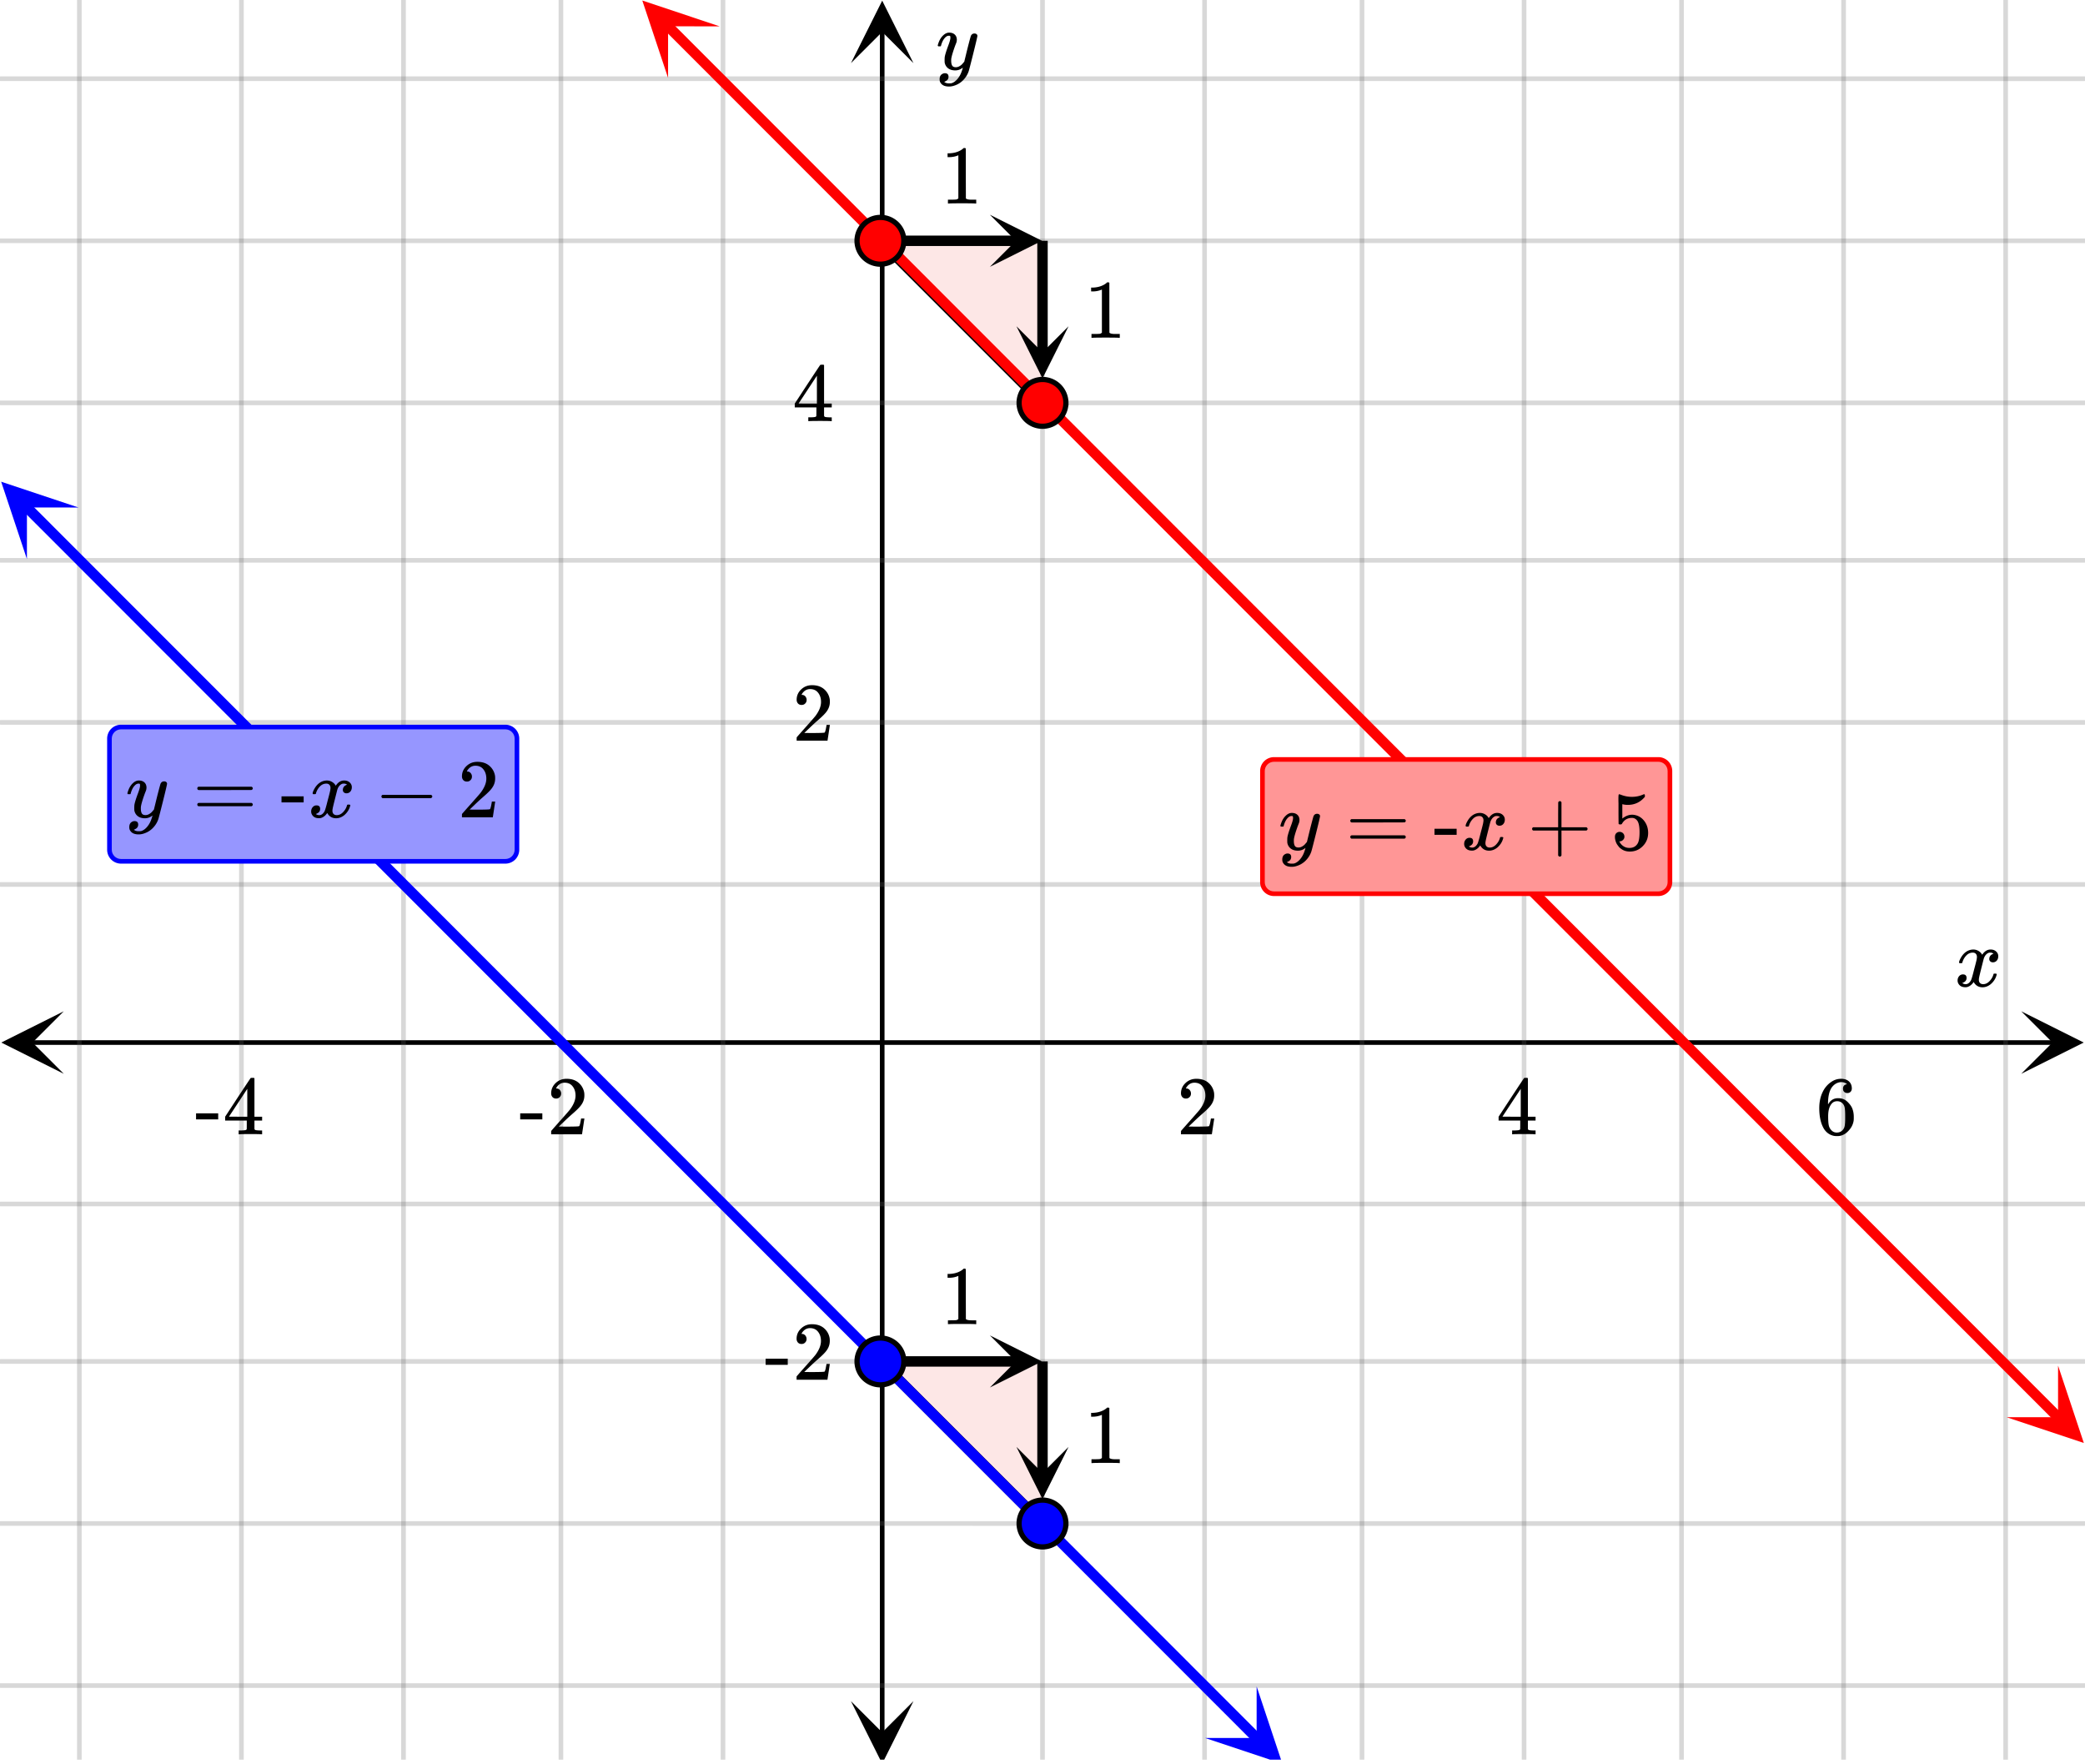 <svg xmlns="http://www.w3.org/2000/svg" width="450" height="380.766" viewBox="0 0 450 381"><defs><clipPath id="a"><path d="M.137 218.387H14V232H.137zm0 0"/></clipPath><clipPath id="b"><path d="M436.363 218.387H450V232h-13.637zm0 0"/></clipPath><clipPath id="c"><path d="M17 0h416v380H17zm0 0"/></clipPath><clipPath id="d"><path d="M16 0h418v380H16zm0 0"/></clipPath><clipPath id="e"><path d="M183.633 367H198v13h-14.367zm0 0"/></clipPath><clipPath id="f"><path d="M183.633 0H198v13.637h-14.367zm0 0"/></clipPath><clipPath id="g"><path d="M138 0h18v17h-18zm0 0"/></clipPath><clipPath id="h"><path d="M144.145-5.453l25.05 25.066-25.066 25.051-25.05-25.066zm0 0"/></clipPath><clipPath id="i"><path d="M433 294h17v18h-17zm0 0"/></clipPath><clipPath id="j"><path d="M444.324 294.906l25.051 25.067-25.066 25.05-25.051-25.066zm0 0"/></clipPath><clipPath id="k"><path d="M0 104h17v17H0zm0 0"/></clipPath><clipPath id="l"><path d="M5.684 98.457l25.05 25.063-25.066 25.05-25.05-25.062zm0 0"/></clipPath><clipPath id="m"><path d="M260 364h17v16h-17zm0 0"/></clipPath><clipPath id="n"><path d="M271.246 364.18l25.05 25.066-25.066 25.05-25.05-25.066zm0 0"/></clipPath><clipPath id="o"><path d="M213.637 288.375H225V300h-11.363zm0 0"/></clipPath><clipPath id="p"><path d="M219 312.46h11.625V324H219zm0 0"/></clipPath><clipPath id="q"><path d="M213.637 46.375H225V58h-11.363zm0 0"/></clipPath><clipPath id="r"><path d="M219 70.46h11.625V82H219zm0 0"/></clipPath></defs><path fill="#fff" d="M0 0h450v381H0z"/><path d="M6.75 224.637h436.5v1H6.75zm0 0"/><g clip-path="url(#a)"><path d="M13.637 218.387l-13.5 6.75 13.5 6.75-6.75-6.75zm0 0"/></g><g clip-path="url(#b)"><path d="M436.363 218.387l13.5 6.75-13.5 6.75 6.75-6.75zm0 0"/></g><g clip-path="url(#c)"><path d="M225 0v381M260 0v381M294 0v381M329 0v381M363 0v381M398 0v381M433 0v381M156 0v381M121 0v381M87 0v381M52 0v381M17 0v381"/></g><g clip-path="url(#d)"><path d="M225.5 0v381c0 .277-.223.5-.5.5a.498.498 0 0 1-.5-.5V0c0-.277.223-.5.5-.5s.5.223.5.5zm35 0v381c0 .277-.223.5-.5.5a.498.498 0 0 1-.5-.5V0c0-.277.223-.5.5-.5s.5.223.5.5zm34 0v381c0 .277-.223.5-.5.5a.498.498 0 0 1-.5-.5V0c0-.277.223-.5.5-.5s.5.223.5.5zm35 0v381c0 .277-.223.5-.5.5a.498.498 0 0 1-.5-.5V0c0-.277.223-.5.5-.5s.5.223.5.5zm34 0v381c0 .277-.223.5-.5.5a.498.498 0 0 1-.5-.5V0c0-.277.223-.5.5-.5s.5.223.5.5zm35 0v381c0 .277-.223.5-.5.5a.498.498 0 0 1-.5-.5V0c0-.277.223-.5.5-.5s.5.223.5.5zm35 0v381c0 .277-.223.5-.5.5a.498.498 0 0 1-.5-.5V0c0-.277.223-.5.5-.5s.5.223.5.5zm-277 0v381c0 .277-.223.5-.5.5a.498.498 0 0 1-.5-.5V0c0-.277.223-.5.5-.5s.5.223.5.5zm-35 0v381c0 .277-.223.5-.5.5a.498.498 0 0 1-.5-.5V0c0-.277.223-.5.5-.5s.5.223.5.5zm-34 0v381c0 .277-.223.5-.5.5a.498.498 0 0 1-.5-.5V0c0-.277.223-.5.5-.5s.5.223.5.5zm-35 0v381c0 .277-.223.5-.5.5a.498.498 0 0 1-.5-.5V0c0-.277.223-.5.5-.5s.5.223.5.5zm-35 0v381c0 .277-.223.5-.5.5a.498.498 0 0 1-.5-.5V0c0-.277.223-.5.5-.5s.5.223.5.5zm0 0" fill="#666" fill-opacity=".251"/></g><path d="M189.883 374.25V6.75h1v367.5zm0 0"/><g clip-path="url(#e)"><path d="M183.633 367.363l6.75 13.5 6.75-13.5-6.75 6.75zm0 0"/></g><g clip-path="url(#f)"><path d="M183.633 13.637l6.75-13.5 6.75 13.5-6.75-6.75zm0 0"/></g><path d="M0 191h450M0 156h450M0 121h450M0 87h450M0 52h450M0 17h450M0 260h450M0 294h450M0 329h450M0 364h450"/><path d="M0 190.5h450c.277 0 .5.223.5.5s-.223.5-.5.5H0a.498.498 0 0 1-.5-.5c0-.277.223-.5.5-.5zm0-35h450c.277 0 .5.223.5.5s-.223.5-.5.5H0a.498.498 0 0 1-.5-.5c0-.277.223-.5.5-.5zm0-35h450c.277 0 .5.223.5.5s-.223.5-.5.5H0a.498.498 0 0 1-.5-.5c0-.277.223-.5.5-.5zm0-34h450c.277 0 .5.223.5.5s-.223.5-.5.5H0a.498.498 0 0 1-.5-.5c0-.277.223-.5.5-.5zm0-35h450c.277 0 .5.223.5.5s-.223.5-.5.5H0a.498.498 0 0 1-.5-.5c0-.277.223-.5.5-.5zm0-35h450c.277 0 .5.223.5.5s-.223.5-.5.5H0a.498.498 0 0 1-.5-.5c0-.277.223-.5.5-.5zm0 243h450c.277 0 .5.223.5.5s-.223.5-.5.5H0a.498.498 0 0 1-.5-.5c0-.277.223-.5.5-.5zm0 34h450c.277 0 .5.223.5.5s-.223.5-.5.5H0a.498.498 0 0 1-.5-.5c0-.277.223-.5.5-.5zm0 35h450c.277 0 .5.223.5.5s-.223.5-.5.5H0a.498.498 0 0 1-.5-.5c0-.277.223-.5.5-.5zm0 35h450c.277 0 .5.223.5.5s-.223.5-.5.5H0a.498.498 0 0 1-.5-.5c0-.277.223-.5.5-.5zm0 0" fill="#666" fill-opacity=".251"/><path d="M224.203 329.797l-35-35 1.594-1.594 35 35zm0 0M224.203 87.797l-35-35 1.594-1.594 35 35zm0 0"/><path d="M190 294l35 .41V329zm0 0M190 52l35-.047V87zm0 0" fill="#f2190d" fill-opacity=".102"/><path d="M144.824 4.777l2.02 2.016 2.015 2.02 2.016 2.015-.797.797.797-.797 2.016 2.02 4.03 4.03 2.017 2.02-.793.793.792-.793 6.051 6.051-.797.797.797-.797 2.016 2.02 2.016 2.015 2.015 2.02 2.016 2.016-.797.796.797-.796 2.015 2.015 2.016 2.02-.793.793.793-.793 2.02 2.015-.797.797.797-.797 2.015 2.02 2.016 2.015 2.015 2.02-.796.793.796-.793 2.016 2.016-.797.797.797-.797 2.016 2.015 2.015 2.02 2.016 2.015-.793.797.793-.797 4.035 4.036 2.016 2.02-.797.792.797-.793 2.015 2.016-.797.797.797-.797 2.016 2.02 4.031 4.03-.793.797.793-.796 2.016 2.019 2.02 2.016 2.015 2.02 2.016 2.015-.797.797.797-.797 2.015 2.02 4.031 4.03-.796.797.797-.796 2.015 2.02 6.05 6.05-.796.797.797-.797 2.016 2.02 2.015 2.015 2.016 2.02-.797.793.797-.793 4.031 4.03-.793.798.793-.797 2.016 2.02 2.02 2.015-.798.797.797-.797 2.016 2.02 2.015 2.015 2.016 2.02-.797.793.797-.793 2.016 2.015 2.015 2.02-.797.793.797-.793 8.067 8.066-.797.797.797-.797 2.015 2.02 2.016 2.015-.797.797.797-.797 2.016 2.02 2.015 2.016-.797.796.797-.796 2.016 2.015 2.015 2.02 2.02 2.015-.797.797.797-.797 2.016 2.02 2.015 2.016-.797.796.797-.797 2.016 2.02 2.015 2.016 2.016 2.02-.793.792.793-.793 4.031 4.031-.793.797.793-.797 4.036 4.036 2.015 2.02 2.016 2.015-.797.797.797-.797 2.015 2.02 2.016 2.015-.793.797.793-.797 2.016 2.016-.793.796.793-.796 2.015 2.02 2.02 2.015-.797.797.797-.797 2.015 2.02 2.016 2.015 2.016 2.02-.797.792.797-.793 2.015 2.016 2.016 2.02-.793.792.793-.792 6.05 6.05-.796.793.797-.793 2.015 2.016 2.016 2.02 2.016 2.015-.797.797.797-.797 2.015 2.02-.797.793.797-.793 2.016 2.015 2.015 2.02-.793.793.793-.793 2.016 2.015 2.02 2.016 2.015 2.02-.797.793.797-.793 2.016 2.015 2.015 2.02-.796.793.796-.793 2.016 2.015 2.016 2.02 2.015 2.016-.793.796.793-.797 2.02 2.016 2.016 2.02 2.015 2.015-.797.797.797-.797 2.016 2.02-.797.793.797-.793 2.015 2.015 2.016 2.02-.797.793.797-.793 2.016 2.016 2.015 2.02-.793.792.793-.793 2.02 2.016 2.015 2.015-.796.797.796-.797 2.016 2.02 2.016 2.016 2.015 2.02 2.016 2.015-.797.797.797-.797 2.016 2.02 2.015 2.015 2.02 2.015-.797.797.797-.797 2.015 2.02-.797.793.797-.793 2.016 2.016 2.016 2.02 2.015 2.015 2.016 2.02-.797.792.797-.793 2.015 2.016 2.016 2.02-.793.792.793-.793 2.02 2.016 2.015 2.016-.797.797.797-.797 2.016 2.02 2.015 2.015 2.016 2.02 2.016 2.015 2.015 2.02-.793.793.793-.793 2.016 2.015-.793.797.793-.797 6.05 6.051 2.016 2.02 2.016 2.015-.797.797.797-.797 2.016 2.02-.797.793.797-.793 2.015 2.015 2.016 2.02 2.02 2.015 2.015 2.016 2.016 2.02-.797.793.797-.793 2.015 2.015 2.016 2.02-.797.793.797-.793 2.016 2.015a1.12 1.12 0 0 1 0 1.59 1.12 1.12 0 0 1-1.59 0l-2.016-2.015-2.016-2.02-2.02-2.016-2.015-2.015.797-.797-.797.797-2.015-2.02-2.016-2.015-2.016-2.02.797-.793-.797.793-2.015-2.015-2.016-2.02-2.015-2.016.793-.797-.793.797-2.02-2.015-2.016-2.02-2.015-2.015-2.016-2.02.797-.793-.797.793-2.015-2.016.796-.796-.796.796-2.016-2.02-8.067-8.066-2.015-2.02.797-.792-.797.793-2.016-2.016-2.015-2.02-2.016-2.015-2.016-2.02.793-.792-.793.793-2.02-2.016-2.015-2.016.797-.797-.797.797-2.015-2.02-2.016-2.015-2.016-2.02.797-.792-.797.793-2.015-2.016-2.016-2.02-2.016-2.015.793-.797-.793.797-4.035-4.035.797-.797-.797.797-2.015-2.016-2.016-2.02-2.016-2.015-2.015-2.02.797-.793-.797.793-2.016-2.015-2.015-2.02.793-.793-.793.793-2.02-2.015-2.016-2.016-2.015-2.02.797-.796-.797.797-2.016-2.016-2.015-2.02-2.016-2.015.797-.797-.797.797-2.016-2.02.793-.793-.793.793-4.035-4.035.797-.793-.797.793-4.031-4.031.797-.797-.797.797-2.016-2.02-2.015-2.015-2.016-2.02.797-.793-.797.793-2.016-2.016-2.015-2.02-2.02-2.015.797-.797-.797.797-2.015-2.02-4.032-4.03.797-.797-.797.797-2.015-2.02.797-.793-.797.793-2.016-2.016-2.016-2.02-4.035-4.034.797-.793-.797.793-4.03-4.032-2.017-2.02.797-.792-.797.793-2.015-2.016-2.016-2.02-2.015-2.015.793-.797-.793.797-2.016-2.02-2.02-2.015.797-.797-.797.797-2.015-2.02-2.016-2.015.797-.797-.797.797-2.015-2.016-2.016-2.02-2.016-2.015-2.015-2.02.793-.792-.793.792-6.051-6.05.797-.797-.797.797-2.016-2.016-2.015-2.02.796-.796-.796.797-2.016-2.016-2.016-2.02-2.015-2.015.793-.797-.793.797-2.016-2.02-2.02-2.015.797-.797-.796.797-2.016-2.02-4.031-4.031-2.016-2.02.797-.793-.797.793-2.016-2.015-2.015-2.02.793-.793-.793.793-4.035-4.035.797-.793-.797.793-2.016-2.016.797-.796-.797.796-2.016-2.02-2.015-2.015.797-.797-.797.797-2.016-2.015-2.015-2.02.793-.793-.793.793-2.016-2.016-2.016-2.02.793-.792-.793.793-2.02-2.016.798-.797-.797.797-2.016-2.02-4.031-4.03.797-.797-.797.796-2.016-2.019.797-.793-.797.793-2.015-2.016-2.016-2.02.793-.792-.793.793-2.016-2.016.793-.797-.793.797-4.035-4.035-2.015-2.02.797-.792-.797.793-2.016-2.016.797-.797-.797.797-2.016-2.016-2.015-2.02-2.016-2.015.793-.797-.793.797-2.016-2.02-2.019-2.015-2.016-2.02.797-.793-.797.793-2.015-2.015.797-.797-.797.797-2.016-2.016-2.016-2.02.797-.796-.797.797-2.015-2.016.793-.797-.793.797-2.016-2.02-2.02-2.015-2.015-2.02.797-.793-.797.793-2.016-2.015.797-.797-.797.797-2.015-2.02-4.031-4.031.796-.797-.796.797-2.016-2.02-6.05-6.05.796-.797-.797.797-2.015-2.02-2.016-2.016.797-.796-.797.796-2.016-2.02.797-.792-.797.793-4.031-4.031-2.016-2.02-2.02-2.015.798-.797-.797.796-2.016-2.019-2.015-2.016-2.016-2.02.797-.792-.797.793-2.016-2.016a1.127 1.127 0 0 1 0-1.59 1.12 1.12 0 0 1 1.59 0zm0 0" fill="red"/><g clip-path="url(#g)"><g clip-path="url(#h)" clip-rule="evenodd"><path d="M155.277 5.688L138.574.112l5.563 16.707.004-11.136zm0 0" fill="red"/></g></g><g clip-path="url(#i)"><g clip-path="url(#j)" clip-rule="evenodd"><path d="M444.324 294.906l5.563 16.707-16.703-5.574 11.136.004zm0 0" fill="red"/></g></g><path d="M6.363 108.688l1.785 1.78-.796.798.796-.797 1.786 1.785 1.78 1.785-.796.797.797-.797 1.785 1.785 1.781 1.785 1.785 1.786-.796.796.796-.796 1.786 1.785 1.78 1.785 1.786 1.785-.797.793.797-.793 1.785 1.785 1.781 1.785 3.57 3.57 1.782 1.786-.793.793.793-.793 1.785 1.781 1.785 1.785 1.782 1.785-.793.797.792-.797 3.57 3.57 1.782 1.786-.793.797.793-.797 3.57 3.57 1.782 1.785-.793.793.793-.793 3.57 3.57-.797.794.797-.793 1.781 1.785 3.57 3.57-.796.793.797-.793 3.566 3.566 1.781 1.786-.793.797.793-.797 1.785 1.785-.797.797.797-.797 1.785 1.785 1.782 1.785 1.785 1.785-.797.797.797-.797 1.785 1.785 1.781 1.786 3.57 3.57 1.782 1.785-.793.793.793-.793 3.57 3.57 1.781 1.786 1.786 1.78 1.785 1.786 1.781 1.785-.793.797.793-.797 3.57 3.57 1.782 1.786-.793.796.793-.796 3.57 3.57-.797.797.797-.797 1.781 1.785 1.785 1.785 1.781 1.785 3.57 3.57-.796.794.797-.793 1.781 1.785 1.785 1.781 1.785 1.785 1.782 1.785 3.57 3.57-.797.798.797-.797 1.781 1.785 3.57 3.57 1.782 1.785 1.785 1.785-.797.793.797-.793 1.785 1.786 1.781 1.785-.793.793.793-.793 1.785 1.785-.796.793.796-.793 7.137 7.137 1.781 1.785 1.786 1.785 1.78 1.785 3.571 3.57 1.781 1.786 1.786 1.785-.797.793.797-.793 1.785 1.785 1.781 1.785 8.922 8.922 1.781 1.785 3.57 3.57-.796.797.796-.797 1.782 1.786 1.785 1.785-.797.797.797-.797 1.785 1.785 1.781 1.785 3.57 3.57 1.782 1.785 1.785 1.786 1.785 1.78 1.781 1.786 1.786 1.785-.797.797.797-.797 1.78 1.785 3.571 3.57 1.781 1.786 3.57 3.57 1.782 1.785 3.57 3.57 1.781 1.786 1.786 1.785-.797.793.797-.793 1.785 1.781 1.781 1.785 3.57 3.57 1.782 1.786 3.57 3.57 1.781 1.785 3.57 3.57 1.782 1.786-.797.793.797-.793 1.785 1.785 1.781 1.785 3.57 3.57-.796.793.796-.793 5.352 5.352 1.781 1.785 3.57 3.57 1.782 1.786-.793.796.793-.796 3.57 3.57 1.781 1.785 3.57 3.57-.796.793.797-.793 1.78 1.785 1.786 1.786-.797.793.797-.793 1.785 1.78 1.781 1.786-.793.797.793-.797 3.57 3.57-.796.797.797-.797 1.781 1.786 1.785 1.785-.797.797.797-.797 1.781 1.785a1.12 1.12 0 0 1 0 1.59 1.12 1.12 0 0 1-1.59 0l-1.785-1.786-1.78-1.785.792-.793-.793.793-3.57-3.57.797-.793-.797.793-3.567-3.566.797-.797-.797.797-1.78-1.786-1.786-1.785.797-.797-.797.797-1.785-1.785-1.781-1.785-3.57-3.57-1.782-1.785.793-.793-.793.793-3.57-3.57-1.781-1.786-7.137-7.137.797-.797-.797.797-1.785-1.785-1.782-1.785-3.57-3.57.797-.797-.797.797-1.781-1.785-3.57-3.57-1.782-1.786-3.57-3.57-1.781-1.785-7.137-7.137.797-.797-.797.797-1.781-1.785-3.57-3.57-1.782-1.786-3.57-3.57-1.781-1.785-3.57-3.57-1.782-1.786-1.785-1.785.797-.793-.797.793-1.785-1.781-1.781-1.785-3.57-3.57-1.782-1.786-3.57-3.57-1.782-1.785-1.785-1.785.797-.797-.797.797-1.781-1.785-1.785-1.786.797-.793-.797.793-1.785-1.785-1.782-1.785-8.921-8.922-1.782-1.785-3.57-3.57.797-.797-.797.797-1.781-1.785-3.57-3.57-1.782-1.786-3.57-3.57-1.781-1.785-1.786-1.786-1.785-1.78-1.781-1.786-1.785-1.785.797-.797-.797.797-1.781-1.785-3.57-3.57.796-.797-.797.796-1.78-1.785-3.571-3.57-1.781-1.785-1.786-1.785.797-.793-.797.793-1.785-1.786-1.781-1.785-1.785-1.785-1.785-1.781-1.782-1.785-1.785-1.785.797-.797-.797.797-1.785-1.786-1.781-1.785-3.57-3.57-1.782-1.785.793-.797-.793.797-3.57-3.57.797-.793-.797.793-1.781-1.786-3.57-3.57.796-.793-.797.793-1.78-1.785-1.786-1.781-1.781-1.786-3.57-3.57-1.782-1.785.793-.797-.793.797-3.57-3.57-1.781-1.785-3.57-3.57.796-.794-.797.793-1.781-1.785-3.57-3.57.797-.793-.797.793-1.782-1.785-1.785-1.782-1.785-1.785-1.781-1.785.793-.797-.793.797-3.57-3.57-1.782-1.785.793-.797-.793.797-3.57-3.57.797-.798-.797.797-1.781-1.785-1.785-1.785-1.782-1.785.793-.793-.793.793-3.57-3.57-1.781-1.786.793-.793-.793.793-1.785-1.78-1.785-1.786.796-.797-.797.797-1.78-1.785.792-.797-.793.797-3.57-3.57.797-.797-.797.796-1.781-1.785-3.57-3.57-1.782-1.785-1.785-1.785.797-.793-.797.793-1.785-1.785-1.781-1.786-3.57-3.57.796-.793-.797.793-1.781-1.785-1.785-1.781.797-.797-.797.797-1.785-1.785-1.782-1.786a1.125 1.125 0 1 1 1.59-1.59zm0 0" fill="#00f"/><g clip-path="url(#k)"><g clip-path="url(#l)" clip-rule="evenodd"><path d="M16.816 109.598L.113 104.023l5.563 16.707.004-11.136zm0 0" fill="#00f"/></g></g><g clip-path="url(#m)"><g clip-path="url(#n)" clip-rule="evenodd"><path d="M271.246 364.18l5.563 16.707-16.704-5.575 11.137.004zm0 0" fill="#00f"/></g></g><path d="M190 292.875h29.375v2.25H190zm0 0"/><g clip-path="url(#o)"><path d="M213.637 288.375l11.25 5.625-11.25 5.625 5.625-5.625zm0 0"/></g><path d="M226.125 294v24.2h-2.25V294zm0 0"/><g clip-path="url(#p)"><path d="M230.625 312.46L225 323.71l-5.625-11.25 5.625 5.626zm0 0"/></g><path d="M190 50.875h29.375v2.25H190zm0 0"/><g clip-path="url(#q)"><path d="M213.637 46.375L224.887 52l-11.25 5.625L219.262 52zm0 0"/></g><path d="M226.125 52v24.2h-2.25V52zm0 0"/><g clip-path="url(#r)"><path d="M230.625 70.46L225 81.71l-5.625-11.25L225 76.087zm0 0"/></g><path d="M195.05 52a5.051 5.051 0 1 1-10.102-.001 5.051 5.051 0 0 1 10.103.001zm0 0M230.05 87a5.051 5.051 0 1 1-10.102-.001 5.051 5.051 0 0 1 10.103.001zm0 0" fill="red" stroke-width="1.125" stroke="#000"/><path d="M195.05 294a5.051 5.051 0 1 1-10.102-.001 5.051 5.051 0 0 1 10.103.001zm0 0M230.05 329a5.051 5.051 0 1 1-10.102-.001 5.051 5.051 0 0 1 10.103.001zm0 0" fill="#00f" stroke-width="1.125" stroke="#000"/><path d="M423.047 208c-.074-.074-.11-.14-.11-.203.051-.324.239-.738.563-1.25.563-.844 1.27-1.332 2.125-1.469.168-.02.293-.031.375-.031.418 0 .8.105 1.156.32.356.215.61.48.766.805.156-.2.254-.324.297-.375.437-.5.949-.75 1.531-.75.488 0 .887.14 1.195.422.309.281.461.625.461 1.031 0 .375-.105.688-.32.938-.215.25-.492.375-.836.375a.814.814 0 0 1-.563-.196.67.67 0 0 1-.218-.523c0-.551.3-.934.906-1.14 0-.013-.066-.052-.203-.126-.113-.074-.285-.11-.516-.11a.936.936 0 0 0-.344.048c-.457.187-.796.582-1.015 1.187-.031.094-.203.762-.516 2.008-.312 1.246-.48 1.945-.5 2.101a2.243 2.243 0 0 0-.062.532c0 .293.082.52.25.687.168.168.39.25.672.25.5 0 .957-.215 1.367-.64.41-.426.691-.895.836-1.407.031-.125.066-.195.101-.21.035-.016.133-.024.29-.024.23 0 .343.047.343.14 0 .012-.015.079-.047.204-.199.738-.613 1.386-1.25 1.937-.562.45-1.156.672-1.781.672-.844 0-1.48-.379-1.906-1.14-.356.542-.801.902-1.344 1.078a1.76 1.76 0 0 1-.469.047c-.687 0-1.176-.25-1.469-.75a1.322 1.322 0 0 1-.187-.72c0-.355.11-.66.328-.913a1.05 1.05 0 0 1 .828-.383c.52 0 .781.254.781.766 0 .437-.214.761-.64.968-.02.012-.05.024-.086.04a1.046 1.046 0 0 0-.094.046c-.027.016-.043.024-.055.024l-.046.015c0 .031.09.082.265.156.145.063.301.094.469.094.438 0 .813-.27 1.125-.812.125-.219.355-1 .688-2.344.074-.27.152-.574.242-.914.09-.34.152-.598.195-.774.043-.175.066-.285.078-.328.063-.324.094-.558.094-.703 0-.281-.078-.508-.235-.68-.156-.171-.375-.257-.656-.257-.543 0-1.011.207-1.406.625a3.462 3.462 0 0 0-.828 1.437c-.02.106-.047.168-.078.188-.031.02-.13.031-.297.031zm0 0M255.984 237.23c.328 0 .578-.109.782-.328.203-.203.296-.453.296-.75a1.13 1.13 0 0 0-.28-.765.907.907 0 0 0-.735-.328c-.047 0-.078 0-.078-.016s.015-.047.047-.11c.046-.078.078-.14.109-.187.438-.625 1-.937 1.688-.937.75 0 1.328.265 1.734.796.422.532.625 1.204.625 1.985 0 .922-.39 1.922-1.203 3.015-.375.47-1.219 1.422-2.516 2.875-1 1.125-1.5 1.704-1.515 1.72-.032.03-.032.171-.032.405v.344h6.672v-.047l.5-3.297v-.062h-.719v.062c-.109.672-.203 1.094-.25 1.22-.062.234-.125.359-.171.374-.125.063-1.125.094-3.016.094l-1.36-.016 1.063-1.015a46.51 46.51 0 0 1 1.797-1.657c1.015-.875 1.703-1.562 2.031-2.062.422-.61.625-1.266.625-1.969 0-.172 0-.375-.031-.594a3.58 3.58 0 0 0-1.25-2.187c-.672-.563-1.531-.828-2.563-.828-.921 0-1.703.297-2.359.922-.64.61-.969 1.36-.969 2.218 0 .313.094.579.281.797.188.22.454.328.797.328zm0 0M331.313 244.95h.171v-.829h-.53c-.579-.016-.923-.062-1.017-.14a.417.417 0 0 1-.109-.22V241.98h1.656v-.828h-1.656v-8.28l-.11-.11h-.327c-.235 0-.36.015-.375.031-.032.016-.954 1.406-2.797 4.203l-2.719 4.156v.828h4.672v.891c0 .625-.016.953-.016.984-.062.094-.125.157-.219.172-.125.047-.437.078-.953.094h-.562v.828h.156c.172-.031.985-.047 2.422-.047 1.375 0 2.156.016 2.313.047zm-3.032-3.798h-1.984l-1.969-.015 3.953-6zm0 0M398.719 234.121c-.563.11-.844.422-.844.969 0 .297.078.531.25.687a.98.98 0 0 0 .703.266c.281 0 .516-.094.688-.281.171-.172.265-.422.265-.719 0-.64-.219-1.156-.64-1.531-.422-.375-.985-.547-1.688-.547-.75 0-1.453.219-2.11.672-.812.547-1.452 1.297-1.906 2.281-.453.969-.687 2.094-.687 3.39 0 1.907.36 3.422 1.063 4.547.53.782 1.25 1.266 2.125 1.438.187.031.39.047.625.047.28 0 .515-.016.718-.063.625-.14 1.203-.468 1.719-1.015.61-.625.969-1.282 1.125-2 .063-.235.078-.5.078-.766v-.328c0-.703-.125-1.344-.375-1.922a3.952 3.952 0 0 0-.703-1.016 3.592 3.592 0 0 0-.86-.734c-.421-.234-.906-.344-1.452-.344-.844 0-1.516.36-2 1.078l-.141.235-.031-.063c0-1.656.28-2.859.859-3.64.563-.719 1.266-1.078 2.094-1.078.484.03.86.187 1.125.437zm-.797 4.328c.187.25.297.547.344.906.046.344.078.86.078 1.547v.578c0 .657-.031 1.157-.078 1.5-.047.36-.157.657-.344.907-.328.453-.797.687-1.406.687-.391 0-.735-.125-1.016-.375a2.158 2.158 0 0 1-.625-.922c-.14-.406-.203-1.156-.203-2.218 0-1.313.281-2.25.875-2.844.281-.281.64-.406 1.078-.406.531 0 .969.203 1.297.64zm0 0M112.203 241.73h4.781v-1.312h-4.78zm7.766-4.5c.328 0 .578-.109.781-.328.203-.203.297-.453.297-.75a1.13 1.13 0 0 0-.281-.765.907.907 0 0 0-.735-.328c-.047 0-.078 0-.078-.016s.016-.047.047-.11c.047-.078.078-.14.11-.187.437-.625 1-.937 1.687-.937.75 0 1.328.265 1.734.796.422.532.625 1.204.625 1.985 0 .922-.39 1.922-1.203 3.015-.375.47-1.219 1.422-2.516 2.875-1 1.125-1.5 1.704-1.515 1.72-.031.03-.031.171-.031.405v.344h6.671v-.047l.5-3.297v-.062h-.718v.062c-.11.672-.203 1.094-.25 1.22-.063.234-.125.359-.172.374-.125.063-1.125.094-3.016.094l-1.36-.016 1.063-1.015a46.51 46.51 0 0 1 1.797-1.657c1.016-.875 1.703-1.562 2.031-2.062.422-.61.626-1.266.626-1.969 0-.172 0-.375-.032-.594a3.58 3.58 0 0 0-1.25-2.187c-.672-.563-1.531-.828-2.562-.828-.922 0-1.703.297-2.36.922-.64.61-.968 1.36-.968 2.218 0 .313.093.579.28.797.188.22.454.328.798.328zm0 0M42.203 241.73h4.781v-1.312h-4.78zm14.094 3.22h.172v-.829h-.532c-.578-.016-.921-.062-1.015-.14a.417.417 0 0 1-.11-.22V241.98h1.657v-.828h-1.657v-8.28l-.109-.11h-.328c-.234 0-.36.015-.375.031-.031.016-.953 1.406-2.797 4.203l-2.719 4.156v.828h4.672v.891c0 .625-.015.953-.015.984-.063.094-.125.157-.22.172-.124.047-.437.078-.952.094h-.563v.828h.157c.171-.031.984-.047 2.421-.047 1.375 0 2.157.016 2.313.047zm-3.031-3.798H51.28l-1.968-.015 3.953-6zm0 0M210.313 7.234c.175 0 .324.047.445.141.12.094.18.219.18.375s-.293 1.418-.883 3.781c-.59 2.364-.926 3.66-1.008 3.89a4.988 4.988 0 0 1-.938 1.626c-.425.5-.922.89-1.484 1.172-.645.312-1.25.468-1.813.468-.917 0-1.535-.285-1.859-.859-.113-.168-.172-.406-.172-.719 0-.406.11-.722.328-.953.262-.23.528-.343.797-.343.531 0 .797.25.797.75 0 .449-.207.769-.625.968a.84.84 0 0 1-.101.055c-.036.016-.067.027-.086.039a.093.093 0 0 1-.047.016l-.063.03c.043.063.168.142.375.235.2.063.39.094.578.094h.141c.207 0 .363-.012.469-.031.457-.137.89-.442 1.297-.922.406-.48.718-1.05.937-1.719.137-.394.203-.629.203-.703 0-.012-.011-.008-.039.008a.534.534 0 0 0-.101.086c-.45.324-.942.484-1.485.484-.613 0-1.12-.144-1.515-.437-.395-.293-.653-.704-.766-1.235a5.999 5.999 0 0 1-.016-.57c0-.285.012-.508.032-.664.082-.512.359-1.39.828-2.64.261-.708.39-1.204.39-1.485 0-.168-.011-.285-.039-.352-.027-.066-.097-.101-.21-.101h-.094c-.27 0-.532.129-.782.39-.386.387-.683.957-.89 1.72a.197.197 0 0 1-.016.062.288.288 0 0 1-.023.054l-.024.032c-.011.015-.031.023-.062.023h-.485c-.074-.074-.109-.129-.109-.164s.02-.121.063-.258c.25-.844.625-1.496 1.125-1.953.406-.387.832-.578 1.28-.578.5 0 .903.137 1.204.414.3.277.453.66.453 1.148-.02.23-.035.356-.047.375 0 .075-.094.332-.281.782-.488 1.332-.781 2.308-.875 2.921a4.09 4.09 0 0 0-.016.422c0 .457.07.809.211 1.047.14.239.403.36.79.36.28 0 .542-.075.788-.22.246-.144.43-.284.555-.421.125-.137.285-.324.484-.563 0-.011.028-.132.086-.367.059-.234.145-.586.258-1.054.113-.47.223-.918.328-1.344.457-1.793.715-2.735.766-2.828.156-.324.41-.485.766-.485zm0 0M172.984 152.23c.328 0 .578-.109.782-.328.203-.203.297-.453.297-.75a1.13 1.13 0 0 0-.282-.765.907.907 0 0 0-.734-.328c-.047 0-.078 0-.078-.016s.015-.047.047-.11c.047-.078.078-.14.109-.187.438-.625 1-.937 1.688-.937.75 0 1.328.265 1.734.796.422.532.625 1.204.625 1.985 0 .922-.39 1.922-1.203 3.015-.375.47-1.219 1.422-2.516 2.875-1 1.125-1.5 1.704-1.516 1.72-.03.03-.03.171-.03.405v.344h6.671v-.047l.5-3.297v-.062h-.719v.062c-.109.672-.203 1.094-.25 1.22-.062.234-.125.359-.172.374-.125.063-1.125.094-3.015.094l-1.36-.016 1.063-1.015a46.51 46.51 0 0 1 1.797-1.657c1.016-.875 1.703-1.562 2.031-2.062.422-.61.625-1.266.625-1.969 0-.172 0-.375-.031-.594a3.58 3.58 0 0 0-1.25-2.187c-.672-.563-1.531-.828-2.563-.828-.922 0-1.703.297-2.359.922-.64.61-.969 1.36-.969 2.218 0 .313.094.579.281.797.188.22.454.328.797.328zm0 0M179.313 90.95h.171v-.829h-.53c-.579-.016-.923-.062-1.017-.14a.417.417 0 0 1-.109-.22V87.98h1.656v-.828h-1.656v-8.28l-.11-.11h-.327c-.235 0-.36.015-.375.031-.032.016-.953 1.406-2.797 4.203l-2.719 4.156v.828h4.672v.891c0 .625-.016.953-.016.984-.062.094-.125.157-.219.172-.125.047-.437.078-.953.094h-.562v.828h.156c.172-.031.984-.047 2.422-.047 1.375 0 2.156.016 2.313.047zm-3.032-3.798h-1.984l-1.969-.015 3.953-6zm0 0M165.203 294.73h4.781v-1.312h-4.78zm7.766-4.5c.328 0 .578-.109.781-.328.203-.203.297-.453.297-.75a1.13 1.13 0 0 0-.281-.765.907.907 0 0 0-.735-.328c-.047 0-.078 0-.078-.016s.016-.047.047-.11c.047-.078.078-.14.11-.187.437-.625 1-.937 1.687-.937.75 0 1.328.265 1.734.796.422.532.625 1.204.625 1.985 0 .922-.39 1.922-1.203 3.015-.375.47-1.219 1.422-2.516 2.875-1 1.125-1.5 1.704-1.515 1.72-.031.03-.031.171-.031.405v.344h6.672v-.047l.5-3.297v-.062h-.72v.062c-.109.672-.202 1.094-.25 1.22-.062.234-.124.359-.171.374-.125.063-1.125.094-3.016.094l-1.36-.016 1.063-1.015a46.51 46.51 0 0 1 1.797-1.657c1.016-.875 1.703-1.562 2.031-2.062.422-.61.625-1.266.625-1.969 0-.172 0-.375-.03-.594a3.58 3.58 0 0 0-1.25-2.187c-.673-.563-1.532-.828-2.563-.828-.922 0-1.703.297-2.36.922-.64.61-.968 1.36-.968 2.218 0 .313.093.579.28.797.188.22.454.328.798.328zm0 0"/><path d="M275 163.5h83a3 3 0 0 1 3 3v24a3 3 0 0 1-3 3h-83a3 3 0 0 1-3-3v-24a3 3 0 0 1 3-3zm1 2h81c1.105 0 2 .895 2 2v22c0 1.105-.895 2-2 2h-81c-1.105 0-2-.895-2-2v-22c0-1.105.895-2 2-2zm0 0" fill-rule="evenodd" fill="red"/><path d="M275 164.5h83c1.105 0 2 .895 2 2v24c0 1.105-.895 2-2 2h-83c-1.105 0-2-.895-2-2v-24c0-1.105.895-2 2-2zm0 0" fill-rule="evenodd" fill="#ff9696"/><path d="M284.313 175.734c.175 0 .324.047.445.141.12.094.18.219.18.375s-.293 1.418-.883 3.781c-.59 2.364-.926 3.66-1.008 3.89a4.988 4.988 0 0 1-.938 1.626c-.425.5-.921.89-1.484 1.172-.645.312-1.25.469-1.813.469-.917 0-1.535-.286-1.859-.86-.113-.168-.172-.406-.172-.719 0-.406.11-.722.328-.953.262-.23.528-.344.797-.344.531 0 .797.25.797.75 0 .45-.207.77-.625.97a.84.84 0 0 1-.101.054c-.036.016-.067.027-.086.039a.093.093 0 0 1-.047.016l-.063.03c.043.063.168.142.375.235.2.063.39.094.578.094h.141c.207 0 .363-.012.469-.031.457-.137.89-.442 1.297-.922.406-.48.718-1.05.937-1.719.137-.394.203-.629.203-.703 0-.012-.011-.008-.039.008a.534.534 0 0 0-.101.086c-.45.324-.942.484-1.485.484-.613 0-1.12-.144-1.515-.437-.395-.293-.653-.703-.766-1.235a5.999 5.999 0 0 1-.016-.57c0-.285.012-.508.032-.664.082-.512.359-1.39.828-2.64.261-.708.39-1.204.39-1.485 0-.168-.011-.285-.039-.352-.027-.066-.097-.101-.21-.101h-.094c-.27 0-.532.129-.782.39-.386.387-.683.957-.89 1.72a.197.197 0 0 1-.016.062.288.288 0 0 1-.023.054l-.024.032c-.011.015-.031.023-.062.023h-.485c-.074-.074-.109-.129-.109-.164s.02-.121.063-.258c.25-.844.625-1.496 1.125-1.953.406-.387.832-.578 1.28-.578.5 0 .903.137 1.204.414.3.277.453.66.453 1.148-.02.23-.035.356-.047.375 0 .075-.094.332-.281.782-.488 1.332-.781 2.308-.875 2.922a4.09 4.09 0 0 0-.016.421c0 .457.07.809.211 1.047.14.239.403.36.79.36.28 0 .542-.075.788-.22.246-.144.43-.284.555-.421.125-.137.285-.324.484-.563 0-.011.028-.132.086-.367.059-.234.145-.586.258-1.054.113-.47.223-.918.328-1.344.457-1.793.715-2.734.766-2.828.156-.324.41-.485.765-.485zm0 0M291.469 177.25c0 .188.094.297.281.36h5.719l5.734-.016c.172-.094.25-.203.25-.344 0-.156-.094-.281-.265-.36h-11.47c-.171.079-.25.204-.25.36zm0 3.5c0 .156.078.266.25.36h11.469c.171-.094.265-.204.265-.36 0-.047-.015-.094-.031-.14a.254.254 0 0 0-.047-.094c-.016-.016-.047-.032-.094-.063s-.062-.062-.078-.062H291.75c-.188.047-.281.172-.281.359zm0 0M309.656 180.281h4.781v-1.312h-4.78zm0 0M316.484 178.5c-.074-.074-.109-.14-.109-.203.05-.324.238-.738.563-1.25.562-.844 1.269-1.332 2.125-1.469.167-.02.292-.031.375-.031.417 0 .8.105 1.156.32.355.215.61.48.765.805.157-.2.254-.324.297-.375.438-.5.95-.75 1.531-.75.489 0 .887.14 1.196.422.308.281.46.625.46 1.031 0 .375-.105.688-.32.938-.214.25-.492.375-.836.375a.814.814 0 0 1-.562-.196.67.67 0 0 1-.219-.523c0-.551.301-.934.906-1.14 0-.013-.066-.052-.203-.126-.113-.074-.285-.11-.515-.11a.936.936 0 0 0-.344.048c-.457.187-.797.582-1.016 1.187-.03.094-.203.762-.515 2.008-.313 1.246-.48 1.945-.5 2.101a2.243 2.243 0 0 0-.063.532c0 .293.082.52.25.687.168.168.39.25.672.25.5 0 .957-.215 1.367-.64.41-.426.692-.895.836-1.407.031-.125.067-.195.102-.21.035-.016.133-.024.289-.024.23 0 .344.047.344.14 0 .012-.016.079-.047.204-.2.738-.614 1.386-1.25 1.937-.563.45-1.156.672-1.781.672-.844 0-1.481-.379-1.907-1.14-.355.542-.8.902-1.344 1.078a1.76 1.76 0 0 1-.468.047c-.688 0-1.176-.25-1.469-.75a1.322 1.322 0 0 1-.188-.72c0-.355.11-.66.329-.913a1.05 1.05 0 0 1 .828-.383c.52 0 .781.254.781.766 0 .437-.215.761-.64.968-.02.012-.051.024-.087.04a1.046 1.046 0 0 0-.093.046c-.028.016-.043.024-.055.024l-.047.015c0 .031.09.082.266.156.144.063.3.094.469.094.437 0 .812-.27 1.125-.812.125-.219.355-1 .687-2.344.074-.27.152-.574.242-.914.09-.34.153-.598.195-.774.043-.175.067-.285.079-.328.062-.324.093-.558.093-.703 0-.281-.078-.508-.234-.68-.156-.171-.375-.257-.656-.257-.543 0-1.012.207-1.406.625a3.462 3.462 0 0 0-.829 1.437c-.02.106-.046.168-.078.188-.031.02-.129.031-.297.031zm0 0M330.734 179c0 .156.079.281.25.36h5.375v5.359c.094.172.204.265.36.265s.281-.093.36-.265v-5.36h5.374c.172-.093.266-.218.266-.359 0-.14-.094-.266-.266-.36h-5.375v-5.374c-.078-.172-.203-.266-.36-.266-.109 0-.218.078-.343.234l-.016 2.703v2.704h-5.375c-.171.078-.25.203-.25.359zm0 0M349.64 179.64c-.296 0-.546.11-.734.298-.187.187-.281.453-.281.796v.172a.647.647 0 0 1 .016.156c.093.641.312 1.172.687 1.61.156.25.36.453.594.594.515.422 1.156.625 1.922.625 1.11 0 2.047-.391 2.812-1.188.766-.781 1.14-1.734 1.14-2.828 0-.938-.25-1.766-.765-2.484-.5-.703-1.156-1.157-1.969-1.36a3.154 3.154 0 0 0-.734-.094c-.719 0-1.422.282-2.11.829v-3.094l.188.031c.297.078.625.11 1 .11 1.485 0 2.719-.579 3.688-1.75v-.235c0-.219-.047-.312-.14-.312a.525.525 0 0 0-.235.062c-.781.344-1.594.5-2.438.5a6.405 6.405 0 0 1-2.406-.469l-.313-.093c-.03 0-.062 0-.078.03-.078 0-.109.329-.109 1 0 .142 0 .454.016.938v1.282c0 2.047.015 3.109.03 3.156.032.062.142.11.345.11.14 0 .218-.016.265-.032.047-.016.094-.063.14-.156.47-.813 1.188-1.219 2.126-1.219.453 0 .828.188 1.14.594.329.437.5 1.265.5 2.5 0 1.094-.125 1.86-.343 2.312-.375.719-.985 1.078-1.844 1.078-.5 0-.938-.125-1.313-.39a2.317 2.317 0 0 1-.828-.953l-.046-.078h.125c.25 0 .468-.11.671-.297a.924.924 0 0 0 .313-.703c0-.297-.094-.547-.297-.75a1.04 1.04 0 0 0-.734-.297zm0 0"/><path d="M26 156.5h83a3 3 0 0 1 3 3v24a3 3 0 0 1-3 3H26a3 3 0 0 1-3-3v-24a3 3 0 0 1 3-3zm1 2h81c1.105 0 2 .895 2 2v22c0 1.105-.895 2-2 2H27c-1.105 0-2-.895-2-2v-22c0-1.105.895-2 2-2zm0 0" fill-rule="evenodd" fill="#00f"/><path d="M26 157.5h83c1.105 0 2 .895 2 2v24c0 1.105-.895 2-2 2H26c-1.105 0-2-.895-2-2v-24c0-1.105.895-2 2-2zm0 0" fill-rule="evenodd" fill="#9696ff"/><path d="M35.313 168.734c.175 0 .324.047.445.141.12.094.18.219.18.375s-.293 1.418-.883 3.781c-.59 2.364-.926 3.66-1.008 3.89a4.988 4.988 0 0 1-.938 1.626c-.425.5-.922.89-1.484 1.172-.645.312-1.25.469-1.813.469-.917 0-1.535-.286-1.859-.86-.113-.168-.172-.406-.172-.719 0-.406.11-.722.328-.953.262-.23.528-.344.797-.344.532 0 .797.25.797.75 0 .45-.207.77-.625.97a.84.84 0 0 1-.101.054c-.036.016-.067.027-.086.039a.093.093 0 0 1-.047.016l-.063.03c.043.063.168.142.375.235.2.063.39.094.578.094h.141c.207 0 .363-.012.469-.031.457-.137.89-.442 1.297-.922.406-.48.718-1.05.937-1.719.137-.394.203-.629.203-.703 0-.012-.011-.008-.039.008a.534.534 0 0 0-.101.086c-.45.324-.942.484-1.485.484-.613 0-1.12-.144-1.515-.437-.395-.293-.653-.703-.766-1.235a5.999 5.999 0 0 1-.016-.57c0-.285.012-.508.032-.664.082-.512.359-1.39.828-2.64.261-.708.39-1.204.39-1.485 0-.168-.011-.285-.039-.352-.027-.066-.097-.101-.21-.101h-.094c-.27 0-.532.129-.782.39-.386.387-.683.957-.89 1.72a.197.197 0 0 1-.016.062.288.288 0 0 1-.023.054l-.024.032c-.011.015-.031.023-.062.023h-.485c-.074-.074-.109-.129-.109-.164s.02-.121.063-.258c.25-.844.625-1.496 1.125-1.953.406-.387.832-.578 1.28-.578.5 0 .903.137 1.204.414.3.277.453.66.453 1.148-.02.23-.035.356-.047.375 0 .075-.094.332-.281.782-.488 1.332-.781 2.308-.875 2.922a4.09 4.09 0 0 0-.016.421c0 .457.07.809.211 1.047.14.239.403.36.79.36.28 0 .542-.075.788-.22.246-.144.43-.284.555-.421.125-.137.285-.324.484-.563 0-.011.028-.132.086-.367.059-.234.145-.586.258-1.054.113-.47.223-.918.328-1.344.457-1.793.715-2.734.766-2.828.156-.324.41-.485.766-.485zm0 0M42.469 170.25c0 .188.093.297.281.36h5.719l5.734-.016c.172-.094.25-.203.25-.344 0-.156-.094-.281-.266-.36H42.72c-.172.079-.25.204-.25.36zm0 3.5c0 .156.078.266.25.36h11.468c.172-.094.266-.204.266-.36 0-.047-.016-.094-.031-.14a.254.254 0 0 0-.047-.094c-.016-.016-.047-.032-.094-.063s-.062-.062-.078-.062H42.75c-.188.047-.281.172-.281.359zm0 0M60.656 173.281h4.782v-1.312h-4.782zm0 0M67.484 171.5c-.074-.074-.109-.14-.109-.203.05-.324.238-.738.563-1.25.562-.844 1.269-1.332 2.124-1.469.168-.02.293-.031.376-.031.417 0 .8.105 1.156.32.355.215.61.48.765.805.157-.2.254-.324.297-.375.438-.5.95-.75 1.531-.75.489 0 .887.14 1.196.422.308.281.46.625.46 1.031 0 .375-.105.688-.32.938-.214.25-.492.375-.835.375a.814.814 0 0 1-.563-.196.67.67 0 0 1-.219-.523c0-.551.301-.934.906-1.14 0-.013-.066-.052-.203-.126-.113-.074-.285-.11-.515-.11a.936.936 0 0 0-.344.048c-.457.187-.797.582-1.016 1.187-.03.094-.203.762-.515 2.008-.313 1.246-.48 1.945-.5 2.101a2.243 2.243 0 0 0-.063.532c0 .293.082.52.25.687.168.168.39.25.672.25.5 0 .957-.215 1.367-.64.41-.426.692-.895.836-1.407.031-.125.067-.195.102-.21.035-.016.133-.024.289-.024.23 0 .344.047.344.14 0 .012-.016.079-.047.204-.2.738-.614 1.386-1.25 1.937-.563.45-1.156.672-1.781.672-.844 0-1.481-.379-1.907-1.14-.355.542-.8.902-1.344 1.078a1.76 1.76 0 0 1-.468.047c-.688 0-1.176-.25-1.469-.75a1.322 1.322 0 0 1-.188-.72c0-.355.11-.66.329-.913a1.05 1.05 0 0 1 .828-.383c.52 0 .781.254.781.766 0 .437-.215.761-.64.968-.02.012-.051.024-.087.04a1.046 1.046 0 0 0-.093.046c-.028.016-.043.024-.055.024l-.047.015c0 .031.09.082.266.156.144.063.3.094.469.094.437 0 .812-.27 1.124-.812.126-.219.356-1 .688-2.344.074-.27.152-.574.242-.914.09-.34.153-.598.195-.774.043-.175.067-.285.079-.328.062-.324.093-.558.093-.703 0-.281-.078-.508-.234-.68-.156-.171-.375-.257-.656-.257-.543 0-1.012.207-1.406.625a3.462 3.462 0 0 0-.829 1.437c-.02.106-.046.168-.078.188-.031.02-.129.031-.297.031zm0 0M82.234 172c0 .156.079.281.25.36h10.454c.187-.094.28-.22.28-.36 0-.14-.093-.266-.28-.36H82.483c-.171.079-.25.204-.25.36zm0 0M100.703 168.781c.328 0 .578-.11.781-.328.204-.203.297-.453.297-.75a1.13 1.13 0 0 0-.281-.766.907.907 0 0 0-.734-.328c-.047 0-.079 0-.079-.015 0-.016.016-.047.047-.11.047-.078.079-.14.11-.187.437-.625 1-.938 1.687-.938.75 0 1.328.266 1.735.797.421.531.625 1.203.625 1.985 0 .922-.391 1.922-1.204 3.015-.374.469-1.218 1.422-2.515 2.875-1 1.125-1.5 1.703-1.516 1.719-.031.031-.031.172-.031.406v.344h6.672v-.047l.5-3.297v-.062h-.719v.062c-.11.672-.203 1.094-.25 1.219-.062.234-.125.36-.172.375-.125.063-1.125.094-3.015.094l-1.36-.016 1.063-1.016a46.51 46.51 0 0 1 1.797-1.656c1.015-.875 1.703-1.562 2.03-2.062.423-.61.626-1.266.626-1.969 0-.172 0-.375-.031-.594a3.58 3.58 0 0 0-1.25-2.187c-.672-.563-1.532-.828-2.563-.828-.922 0-1.703.297-2.36.922-.64.609-.968 1.359-.968 2.218 0 .313.094.578.281.797.188.219.453.328.797.328zm0 0M210.484 285.95h.203v-.829h-1.062c-.594 0-.984-.094-1.172-.266l-.016-5.406v-5.39a.496.496 0 0 0-.312-.094c-.11 0-.188.015-.203.047a2.646 2.646 0 0 1-.563.422c-.672.406-1.515.64-2.515.671h-.344v.829h.344c.672 0 1.297-.125 1.844-.344a.653.653 0 0 1 .14-.047v9.312c-.187.125-.328.204-.422.22-.203.03-.656.046-1.36.046h-.468v.828h.219c.203-.031 1.156-.047 2.828-.047 1.703 0 2.656.016 2.86.047zm0 0M241.484 315.95h.203v-.829h-1.062c-.594 0-.984-.094-1.172-.266l-.016-5.406v-5.39a.496.496 0 0 0-.312-.094c-.11 0-.188.015-.203.047a2.646 2.646 0 0 1-.563.422c-.672.406-1.515.64-2.515.671h-.344v.829h.344c.672 0 1.297-.125 1.844-.344a.653.653 0 0 1 .14-.047v9.312c-.187.125-.328.204-.422.22-.203.03-.656.046-1.36.046h-.468v.828h.219c.203-.031 1.156-.047 2.828-.047 1.703 0 2.656.016 2.86.047zm0 0M210.484 43.95h.203v-.829h-1.062c-.594 0-.984-.094-1.172-.266l-.016-5.406v-5.39a.496.496 0 0 0-.312-.094c-.11 0-.188.015-.203.047a2.646 2.646 0 0 1-.563.422c-.672.406-1.515.64-2.515.671h-.344v.829h.344c.672 0 1.297-.125 1.844-.344a.653.653 0 0 1 .14-.047v9.312c-.187.125-.328.204-.422.22-.203.03-.656.046-1.36.046h-.468v.828h.219c.203-.031 1.156-.047 2.828-.047 1.703 0 2.656.016 2.86.047zm0 0M241.484 72.95h.203v-.829h-1.062c-.594 0-.984-.094-1.172-.266l-.016-5.406v-5.39a.496.496 0 0 0-.312-.094c-.11 0-.188.015-.203.047a2.646 2.646 0 0 1-.563.422c-.672.406-1.515.64-2.515.671h-.344v.829h.344c.672 0 1.297-.125 1.844-.344a.653.653 0 0 1 .14-.047v9.312c-.187.125-.328.204-.422.22-.203.03-.656.046-1.36.046h-.468v.828h.219c.203-.031 1.156-.047 2.828-.047 1.703 0 2.656.016 2.86.047zm0 0"/></svg>